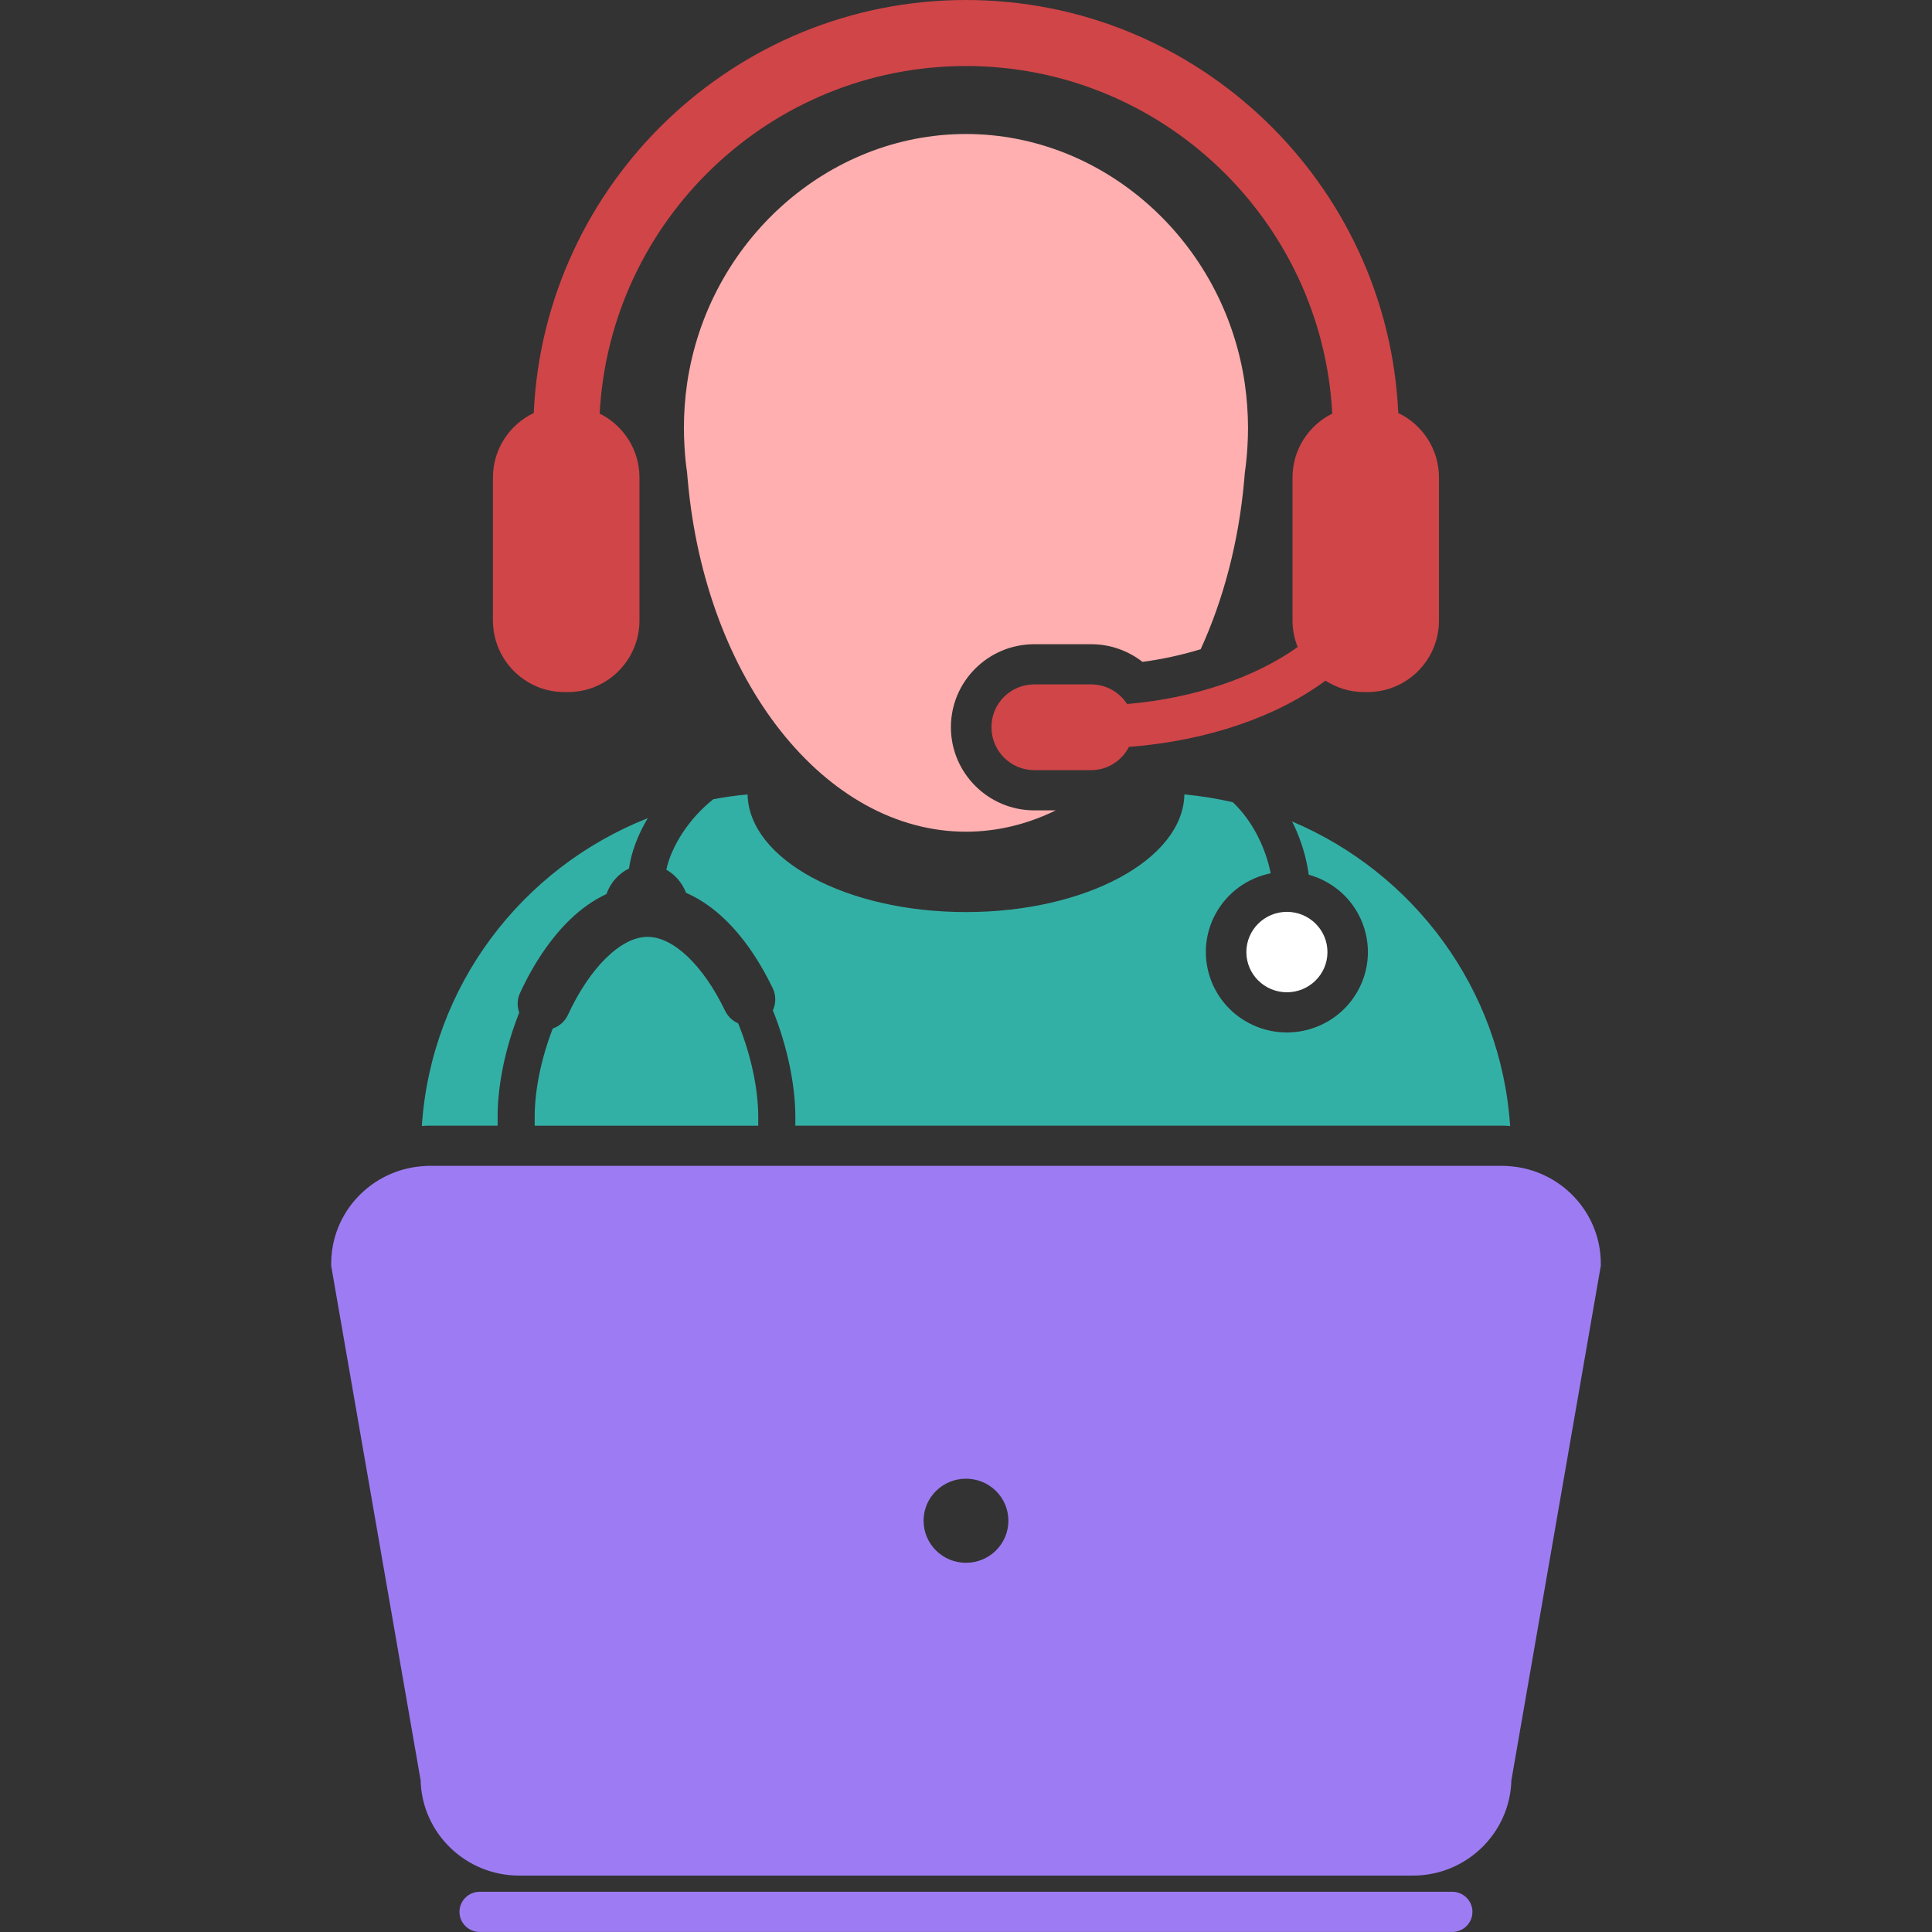 <?xml version="1.0" encoding="UTF-8"?>
<svg width="70px" height="70px" viewBox="0 0 70 70" version="1.1" xmlns="http://www.w3.org/2000/svg" xmlns:xlink="http://www.w3.org/1999/xlink">
    <rect x="0" y="0" width="70" height="70" fill="#333333" stroke="none"/>
    <title>5</title>
    <g id="changes-Main" stroke="none" stroke-width="1" fill="none" fill-rule="evenodd">
        <g id="5">
            <rect id="Rectangle-Copy-21" x="0" y="0" width="70" height="70"></rect>
            <g transform="translate(12, 0)" fill-rule="nonzero">
                <path d="M14.272,38.107 C13.475,39.76 12.397,40.786 11.46,40.786 C10.503,40.786 9.371,39.678 8.579,37.962 C8.471,37.727 8.27,37.549 8.027,37.464 C7.604,36.364 7.372,35.228 7.372,34.251 C7.372,34.15 7.373,34.046 7.374,33.944 L15.472,33.944 C15.473,34.043 15.473,34.144 15.473,34.251 C15.473,35.281 15.208,36.514 14.745,37.651 C14.539,37.743 14.37,37.904 14.272,38.107" id="Path" fill="#33B0A6" transform="translate(11.422, 37.365) scale(-1, 1) rotate(-180) translate(-11.422, -37.365)"></path>
                <path d="M42.428,28.797 C42.525,28.797 42.619,28.791 42.715,28.783 C42.383,33.756 39.222,37.958 34.81,39.82 C34.832,39.777 34.857,39.736 34.879,39.691 C35.157,39.101 35.337,38.487 35.418,37.889 C35.62,37.833 35.819,37.757 36.011,37.654 C37.441,36.896 37.979,35.131 37.214,33.714 C36.45,32.295 34.671,31.76 33.241,32.519 C31.812,33.278 31.273,35.044 32.037,36.461 C32.466,37.256 33.213,37.773 34.039,37.941 C33.862,38.837 33.402,39.819 32.667,40.516 C32.096,40.648 31.509,40.743 30.913,40.798 C30.861,38.439 27.338,36.536 22.999,36.536 C18.66,36.536 15.138,38.439 15.086,40.798 C14.666,40.76 14.252,40.701 13.845,40.625 C12.947,39.915 12.316,38.897 12.143,38.07 C12.464,37.89 12.716,37.597 12.856,37.235 C14.078,36.703 15.161,35.51 15.997,33.778 C16.12,33.523 16.12,33.23 16.002,32.975 C16.52,31.691 16.817,30.287 16.817,29.105 C16.817,28.999 16.816,28.898 16.816,28.798 L42.428,28.798 L42.428,28.797 Z" id="Path" fill="#33B0A6" transform="translate(27.429, 34.791) scale(-1, 1) rotate(-180) translate(-27.429, -34.791)"></path>
                <path d="M6.031,29.655 C6.03,29.757 6.029,29.855 6.029,29.962 C6.029,31.129 6.305,32.47 6.812,33.751 C6.728,33.985 6.738,34.238 6.842,34.462 C7.342,35.549 7.976,36.474 8.672,37.14 C9.078,37.529 9.515,37.834 9.972,38.047 C10.119,38.46 10.416,38.793 10.79,38.973 C10.875,39.575 11.114,40.201 11.471,40.797 C6.911,38.998 3.622,34.721 3.284,29.642 C3.379,29.65 3.473,29.656 3.569,29.656 L6.031,29.656 L6.031,29.655 Z" id="Path" fill="#33B0A6" transform="translate(7.378, 35.22) scale(-1, 1) rotate(-180) translate(-7.378, -35.22)"></path>
                <path d="M25.474,11.649 L27.533,11.649 C28.218,11.649 28.87,11.418 29.395,11.009 C30.129,11.107 30.839,11.264 31.503,11.468 C32.325,13.267 32.88,15.343 33.08,17.593 L33.102,17.859 C33.146,18.162 33.178,18.473 33.197,18.811 C33.21,19.032 33.218,19.25 33.218,19.474 C33.218,20.012 33.178,20.556 33.102,21.09 C32.351,26.246 28.006,30.135 22.998,30.135 C17.989,30.135 13.647,26.246 12.894,21.091 C12.818,20.563 12.779,20.019 12.779,19.474 C12.779,19.253 12.788,19.032 12.8,18.811 C12.82,18.468 12.852,18.157 12.893,17.878 C12.9,17.785 12.908,17.693 12.918,17.594 C13.564,10.333 17.899,4.856 22.999,4.856 C24.133,4.856 25.229,5.129 26.254,5.629 L25.474,5.629 C23.808,5.629 22.453,6.981 22.453,8.644 C22.453,10.302 23.808,11.649 25.474,11.649" id="Path" fill="#FFAFAF" transform="translate(22.998, 17.495) scale(-1, 1) rotate(-180) translate(-22.998, -17.495)"></path>
                <path d="M34.627,35.952 C35.438,35.952 36.096,35.299 36.096,34.494 C36.096,33.69 35.438,33.038 34.627,33.038 C33.816,33.038 33.158,33.69 33.158,34.494 C33.158,35.299 33.816,35.952 34.627,35.952" id="Path" fill="#FFFFFF" transform="translate(34.627, 34.495) scale(-1, 1) rotate(-180) translate(-34.627, -34.495)"></path>
                <path d="M40.615,70 L5.383,70 C4.978,70 4.648,69.674 4.648,69.272 C4.648,68.869 4.977,68.543 5.383,68.543 L40.614,68.543 C41.02,68.543 41.349,68.869 41.349,69.272 C41.349,69.674 41.02,70 40.615,70" id="Path" fill="#9D7CF3" transform="translate(22.998, 69.271) scale(-1, 1) rotate(-180) translate(-22.998, -69.271)"></path>
                <path d="M22.999,53.573 C22.15,53.573 21.463,54.255 21.463,55.099 C21.463,55.94 22.152,56.62 22.999,56.62 C23.848,56.62 24.536,55.94 24.536,55.099 C24.536,54.255 23.848,53.573 22.999,53.573 M42.715,67.941 C42.62,67.949 42.525,67.956 42.429,67.956 L16.815,67.956 L15.472,67.956 L7.374,67.956 L6.032,67.956 L3.57,67.956 C3.473,67.956 3.379,67.949 3.284,67.941 C1.45,67.795 0,66.271 0,64.414 L0,64.332 L0.014,64.25 L3.24,45.692 C3.287,43.781 4.87,42.24 6.808,42.24 L39.192,42.24 C41.13,42.24 42.71,43.78 42.76,45.692 L45.985,64.25 L46,64.332 L46,64.414 C45.999,66.27 44.55,67.795 42.715,67.941" id="Shape" fill="#9D7CF3" transform="translate(23, 55.098) scale(-1, 1) rotate(-180) translate(-23, -55.098)"></path>
                <path d="M8.451,2.829 L8.578,2.829 C10.01,2.829 11.169,3.989 11.169,5.425 L11.169,10.601 C11.169,11.619 10.581,12.494 9.727,12.919 C10.098,19.926 15.907,25.512 22.999,25.512 C30.09,25.512 35.902,19.925 36.27,12.919 C35.417,12.494 34.83,11.619 34.83,10.601 L34.83,5.425 C34.83,5.08 34.898,4.76 35.016,4.461 C33.506,3.382 31.31,2.607 28.837,2.396 C28.557,2.825 28.08,3.107 27.533,3.107 L25.474,3.107 C24.616,3.107 23.922,2.417 23.922,1.558 C23.922,0.697 24.617,0 25.474,0 L27.533,0 C28.135,0 28.645,0.345 28.904,0.842 C31.775,1.066 34.274,1.946 36.024,3.242 C36.427,2.985 36.904,2.829 37.421,2.829 L37.547,2.829 C38.98,2.829 40.137,3.989 40.137,5.425 L40.137,10.601 C40.137,11.635 39.533,12.523 38.662,12.94 C38.281,21.253 31.401,27.904 22.999,27.904 C14.597,27.904 7.717,21.253 7.338,12.94 C6.465,12.523 5.86,11.635 5.86,10.601 L5.86,5.425 C5.861,3.988 7.022,2.829 8.451,2.829" id="Path" fill="#D04548" transform="translate(22.999, 13.952) scale(-1, 1) rotate(-180) translate(-22.999, -13.952)"></path>
            </g>
        </g>
    </g>
</svg>